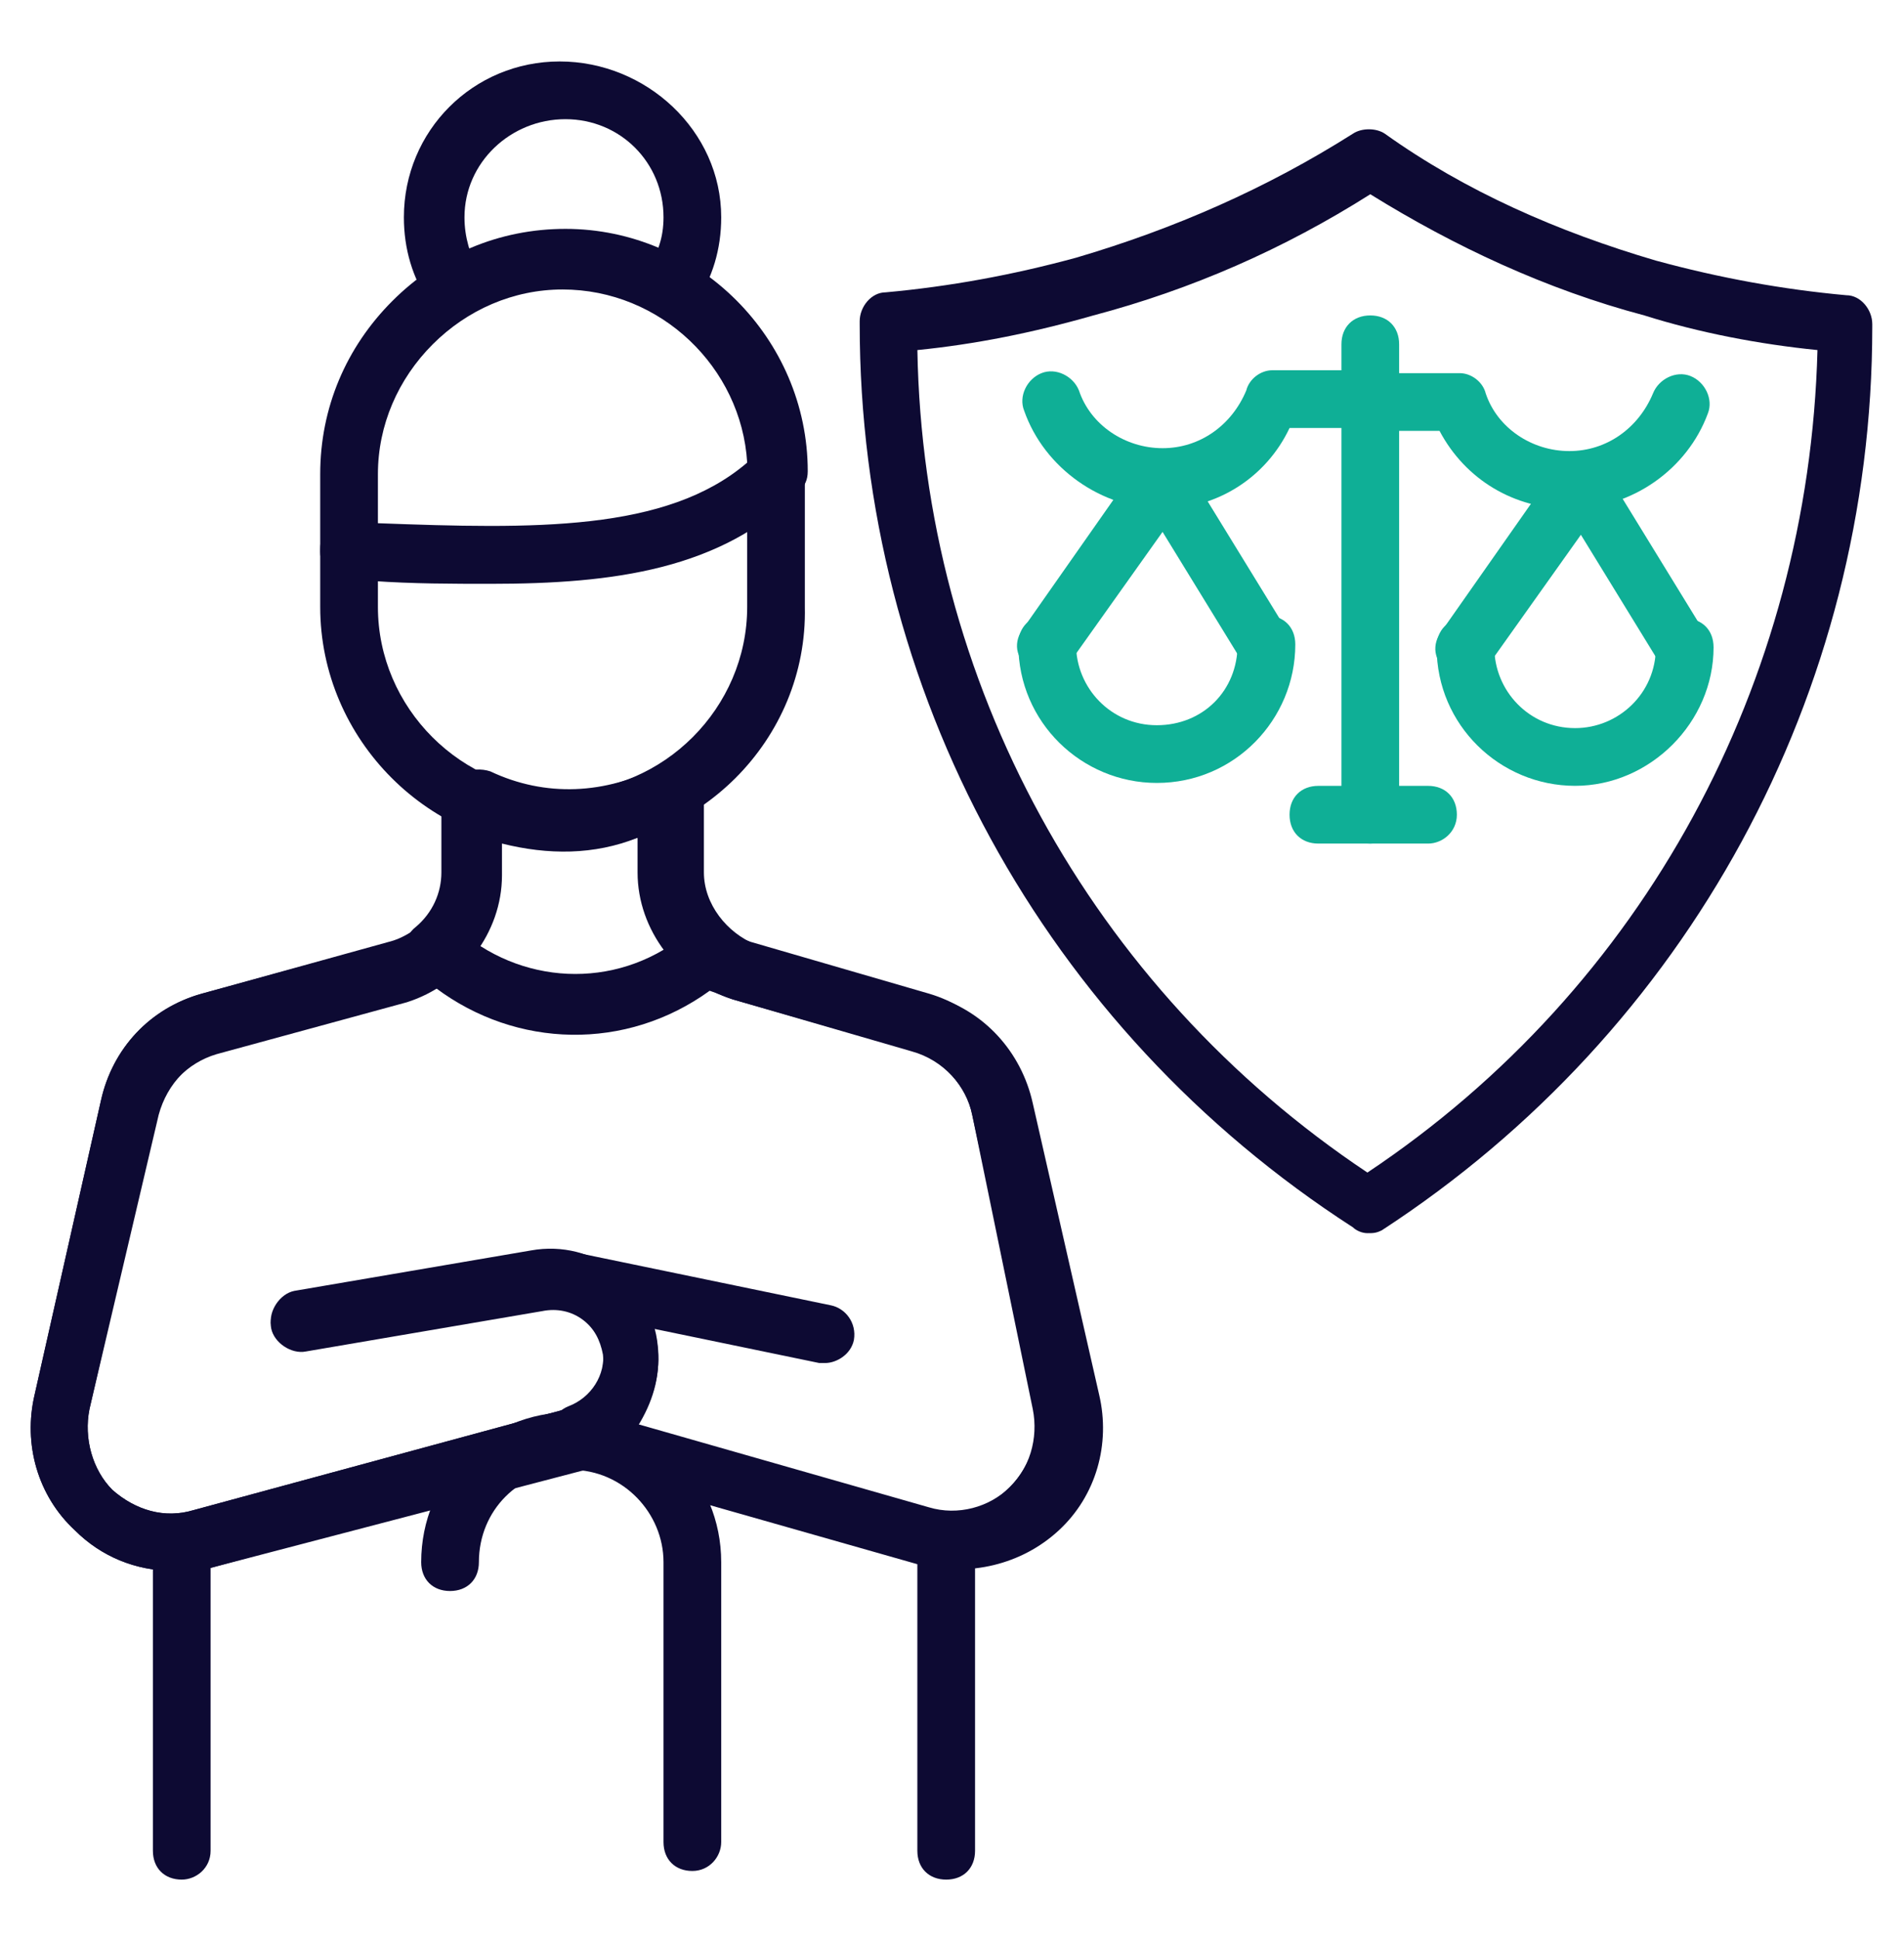 <?xml version="1.0" encoding="UTF-8"?>
<svg xmlns="http://www.w3.org/2000/svg" width="56" height="57" viewBox="0 0 56 57" fill="none">
  <path d="M5.091 46.183C3.988 46.183 2.97 45.759 2.206 44.995C1.103 43.977 0.679 42.45 1.018 41.007L2.97 32.353C3.309 30.826 4.412 29.638 5.94 29.213L11.455 27.686C11.794 27.601 12.049 27.432 12.303 27.262C12.643 27.007 13.152 27.007 13.406 27.262C15.273 28.959 18.073 29.129 20.109 27.517L20.364 27.347C20.703 27.092 21.128 27.092 21.382 27.347C21.552 27.517 21.806 27.601 22.061 27.686L27.321 29.213C28.764 29.638 29.867 30.826 30.206 32.353L32.158 40.923C32.497 42.365 32.073 43.892 30.97 44.91C29.867 45.929 28.34 46.268 26.897 45.929L17.055 43.129L6.194 46.098C5.855 46.183 5.431 46.183 5.091 46.183ZM12.812 29.044C12.558 29.213 12.218 29.298 11.964 29.383L6.449 30.91C5.6 31.165 4.921 31.844 4.667 32.777L2.631 41.432C2.461 42.28 2.715 43.214 3.309 43.807C3.988 44.401 4.837 44.656 5.685 44.401L16.631 41.432C16.8 41.347 17.055 41.347 17.224 41.432L27.321 44.316C28.17 44.571 29.103 44.316 29.697 43.723C30.291 43.129 30.631 42.195 30.461 41.347L28.594 32.777C28.424 31.929 27.746 31.165 26.812 30.91L21.552 29.383C21.297 29.298 21.128 29.213 20.873 29.129C18.412 30.91 15.188 30.826 12.812 29.044Z" fill="#0D0A33"></path>
  <path d="M19.685 9.274C19.515 9.274 19.346 9.189 19.261 9.104C18.837 8.85 18.752 8.341 19.006 7.916C19.346 7.492 19.515 6.983 19.515 6.389C19.515 4.777 18.242 3.504 16.63 3.504C15.018 3.504 13.661 4.777 13.661 6.389C13.661 6.983 13.83 7.492 14.085 8.001C14.339 8.426 14.255 8.935 13.83 9.189C13.406 9.444 12.897 9.359 12.643 8.935C12.133 8.171 11.879 7.323 11.879 6.389C11.879 3.844 13.915 1.807 16.461 1.807C19.006 1.807 21.212 3.844 21.212 6.389C21.212 7.323 20.958 8.171 20.449 8.935C20.279 9.189 20.024 9.274 19.685 9.274Z" fill="#0D0A33"></path>
  <path d="M16.545 24.971C12.642 24.971 9.418 21.747 9.418 17.844V16.147C9.418 15.638 9.757 15.298 10.267 15.298C10.775 15.298 11.115 15.638 11.115 16.147V17.844C11.115 20.813 13.575 23.274 16.545 23.274C19.515 23.274 21.976 20.813 21.976 17.844V13.347C21.976 12.838 22.315 12.498 22.824 12.498C23.333 12.498 23.672 12.838 23.672 13.347V17.844C23.757 21.747 20.533 24.971 16.545 24.971Z" fill="#0D0A33"></path>
  <path d="M14.424 17.165C13.321 17.165 12.133 17.165 10.945 17.08H10.267C9.842 17.08 9.418 16.656 9.418 16.232V13.941C9.418 11.989 10.182 10.207 11.539 8.85C12.897 7.492 14.679 6.729 16.63 6.729C20.533 6.729 23.757 9.953 23.757 13.856C23.757 14.111 23.672 14.28 23.503 14.45C21.212 16.741 18.073 17.165 14.424 17.165ZM11.115 15.383C15.697 15.553 19.6 15.638 21.976 13.601C21.806 10.802 19.43 8.511 16.545 8.511C15.103 8.511 13.745 9.105 12.727 10.123C11.709 11.141 11.115 12.498 11.115 13.941V15.383Z" fill="#0D0A33"></path>
  <path d="M5.091 46.183C3.988 46.183 2.97 45.759 2.206 44.995C1.103 43.977 0.679 42.45 1.018 41.007L2.97 32.353C3.309 30.826 4.412 29.638 5.94 29.213L11.54 27.686C12.473 27.431 13.152 26.583 13.152 25.565V23.444C13.152 23.189 13.321 22.85 13.576 22.765C13.831 22.595 14.17 22.595 14.424 22.68C16.037 23.444 17.818 23.359 19.43 22.51C19.685 22.341 20.024 22.341 20.279 22.51C20.534 22.68 20.703 22.935 20.703 23.274V25.65C20.703 26.583 21.382 27.431 22.23 27.771L27.491 29.298C28.933 29.723 30.037 30.91 30.376 32.438L32.328 41.007C32.667 42.45 32.243 43.977 31.14 44.995C30.037 46.013 28.509 46.353 27.067 46.013L17.224 43.213L6.194 46.098C5.855 46.183 5.431 46.183 5.091 46.183ZM14.764 24.801V25.735C14.764 27.431 13.576 28.959 11.964 29.468L6.364 30.995C5.515 31.25 4.837 31.928 4.582 32.862L2.631 41.431C2.461 42.28 2.715 43.213 3.309 43.807C3.988 44.401 4.837 44.656 5.685 44.401L16.631 41.431H16.715C17.394 41.177 17.818 40.498 17.733 39.819C17.649 39.395 17.479 39.056 17.14 38.801C16.8 38.547 16.376 38.462 15.952 38.547L8.994 39.735C8.57 39.819 8.061 39.48 7.976 39.056C7.891 38.632 8.23 38.123 8.655 38.038L15.612 36.85C16.461 36.68 17.394 36.935 18.073 37.444C18.752 37.953 19.261 38.716 19.346 39.65C19.43 40.498 19.176 41.262 18.752 41.941L27.237 44.401C28.085 44.656 29.018 44.401 29.612 43.807C30.291 43.213 30.546 42.28 30.376 41.431L28.594 32.777C28.424 31.928 27.746 31.165 26.897 30.91L21.552 29.383C19.94 28.874 18.752 27.347 18.752 25.65V24.631C17.479 25.141 16.121 25.141 14.764 24.801Z" fill="#0D0A33"></path>
  <path d="M17.055 43.044C16.715 43.044 16.376 42.789 16.206 42.45C16.037 42.026 16.291 41.516 16.715 41.347C17.394 41.092 17.818 40.413 17.734 39.735C17.649 38.886 16.885 38.292 15.952 38.462L8.994 39.65C8.57 39.735 8.061 39.395 7.976 38.971C7.891 38.547 8.231 38.038 8.655 37.953L15.612 36.765C17.479 36.425 19.176 37.783 19.346 39.565C19.515 41.092 18.582 42.535 17.14 42.959C17.224 43.044 17.14 43.044 17.055 43.044Z" fill="#0D0A33"></path>
  <path d="M20.873 28.959C20.704 28.959 20.534 28.874 20.364 28.789C19.431 28.11 18.837 26.922 18.837 25.735V23.359C18.837 22.85 19.176 22.51 19.685 22.51C20.195 22.51 20.534 22.85 20.534 23.359V25.735C20.534 26.413 20.873 27.092 21.382 27.431C21.722 27.686 21.807 28.28 21.552 28.619C21.382 28.874 21.128 28.959 20.873 28.959Z" fill="#0D0A33"></path>
  <path d="M12.812 28.789C12.557 28.789 12.303 28.704 12.133 28.45C11.794 28.11 11.879 27.517 12.218 27.262C12.727 26.838 12.982 26.244 12.982 25.65V23.529C12.982 23.02 13.321 22.68 13.83 22.68C14.339 22.68 14.678 23.02 14.678 23.529V25.65C14.678 26.838 14.169 27.856 13.321 28.62C13.236 28.789 12.982 28.789 12.812 28.789Z" fill="#0D0A33"></path>
  <path d="M24.267 40.074C24.182 40.074 24.182 40.074 24.097 40.074L16.715 38.547C16.291 38.462 15.952 38.038 16.037 37.529C16.121 37.105 16.546 36.765 17.055 36.85L24.436 38.377C24.861 38.462 25.2 38.886 25.115 39.395C25.03 39.82 24.606 40.074 24.267 40.074Z" fill="#0D0A33"></path>
  <path d="M5.346 55.262C4.836 55.262 4.497 54.923 4.497 54.414V45.335C4.497 44.826 4.836 44.486 5.346 44.486C5.855 44.486 6.194 44.826 6.194 45.335V54.414C6.194 54.923 5.77 55.262 5.346 55.262Z" fill="#0D0A33"></path>
  <path d="M27.83 55.262C27.321 55.262 26.981 54.923 26.981 54.414V45.335C26.981 44.826 27.321 44.486 27.83 44.486C28.339 44.486 28.678 44.826 28.678 45.335V54.414C28.678 54.923 28.339 55.262 27.83 55.262Z" fill="#0D0A33"></path>
  <path d="M20.363 55.008C19.854 55.008 19.515 54.668 19.515 54.159V45.929C19.515 44.486 18.327 43.214 16.8 43.214C15.273 43.214 14.085 44.401 14.085 45.929C14.085 46.438 13.745 46.777 13.236 46.777C12.727 46.777 12.388 46.438 12.388 45.929C12.388 43.468 14.339 41.517 16.8 41.517C19.26 41.517 21.212 43.468 21.212 45.929V54.159C21.212 54.583 20.872 55.008 20.363 55.008Z" fill="#0D0A33"></path>
  <path d="M40.218 36.256C40.049 36.256 39.879 36.171 39.794 36.086C30.715 30.232 25.285 20.305 25.285 9.529V9.444C25.285 9.02 25.625 8.595 26.049 8.595C27.916 8.426 29.782 8.086 31.649 7.577C34.534 6.729 37.249 5.541 39.794 3.929C40.049 3.759 40.473 3.759 40.728 3.929C43.103 5.626 45.819 6.814 48.703 7.662C50.57 8.171 52.437 8.511 54.303 8.68C54.728 8.68 55.067 9.105 55.067 9.529V9.614C55.067 20.389 49.637 30.317 40.643 36.171C40.473 36.256 40.388 36.256 40.218 36.256ZM26.982 10.292C27.152 20.05 32.073 29.044 40.218 34.474C48.364 29.044 53.2 20.05 53.455 10.292C51.758 10.123 49.976 9.783 48.364 9.274C45.479 8.511 42.764 7.238 40.303 5.711C37.758 7.323 35.043 8.511 32.158 9.274C30.376 9.783 28.679 10.123 26.982 10.292Z" fill="#0D0A33"></path>
  <path d="M40.303 24.801C39.794 24.801 39.454 24.462 39.454 23.953V10.123C39.454 9.614 39.794 9.274 40.303 9.274C40.812 9.274 41.151 9.614 41.151 10.123V23.953C41.151 24.377 40.812 24.801 40.303 24.801Z" fill="#0FAF96"></path>
  <path d="M46.327 23.104C44.121 23.104 42.254 21.323 42.254 19.032C42.254 18.523 42.593 18.183 43.102 18.183C43.611 18.183 43.951 18.523 43.951 19.032C43.951 20.304 44.969 21.407 46.327 21.407C47.599 21.407 48.702 20.389 48.702 19.032C48.702 18.523 49.042 18.183 49.551 18.183C50.06 18.183 50.399 18.523 50.399 19.032C50.399 21.238 48.533 23.104 46.327 23.104Z" fill="#0FAF96"></path>
  <path d="M49.551 19.88C49.297 19.88 48.958 19.711 48.788 19.456L46.497 15.723L43.782 19.541C43.527 19.965 43.018 20.05 42.594 19.711C42.17 19.456 42.085 18.947 42.424 18.523L45.818 13.686C45.988 13.432 46.242 13.347 46.497 13.347C46.752 13.347 47.006 13.517 47.176 13.771L50.145 18.608C50.4 19.032 50.23 19.541 49.891 19.795C49.806 19.88 49.721 19.88 49.551 19.88Z" fill="#0FAF96"></path>
  <path d="M37.248 19.795C36.993 19.795 36.654 19.626 36.484 19.371L34.193 15.638L31.478 19.456C31.224 19.88 30.715 19.965 30.29 19.626C29.866 19.371 29.781 18.862 30.121 18.438L33.514 13.601C33.684 13.347 33.939 13.262 34.193 13.262C34.448 13.262 34.702 13.432 34.872 13.686L37.842 18.523C38.096 18.947 37.927 19.456 37.587 19.71C37.587 19.795 37.417 19.795 37.248 19.795Z" fill="#0FAF96"></path>
  <path d="M34.024 23.019C31.818 23.019 29.951 21.238 29.951 18.947C29.951 18.438 30.291 18.098 30.8 18.098C31.309 18.098 31.648 18.438 31.648 18.947C31.648 20.219 32.666 21.322 34.024 21.322C35.382 21.322 36.4 20.304 36.4 18.947C36.4 18.438 36.739 18.098 37.248 18.098C37.757 18.098 38.097 18.438 38.097 18.947C38.097 21.153 36.315 23.019 34.024 23.019Z" fill="#0FAF96"></path>
  <path d="M34.194 14.959C32.412 14.959 30.715 13.771 30.122 12.074C29.952 11.65 30.206 11.141 30.631 10.971C31.055 10.801 31.564 11.056 31.734 11.48C32.073 12.498 33.091 13.177 34.194 13.177C35.297 13.177 36.231 12.498 36.655 11.48C36.74 11.141 37.079 10.886 37.419 10.886H40.303C40.812 10.886 41.152 11.226 41.152 11.735C41.152 12.244 40.812 12.583 40.303 12.583H37.928C37.249 14.026 35.806 14.959 34.194 14.959Z" fill="#0FAF96"></path>
  <path d="M46.157 14.959C44.545 14.959 43.103 14.111 42.339 12.668H40.303C39.794 12.668 39.454 12.329 39.454 11.82C39.454 11.311 39.794 10.971 40.303 10.971H42.933C43.272 10.971 43.612 11.226 43.697 11.565C44.036 12.583 45.054 13.262 46.157 13.262C47.26 13.262 48.194 12.583 48.618 11.565C48.787 11.141 49.297 10.886 49.721 11.056C50.145 11.226 50.4 11.735 50.23 12.159C49.636 13.771 48.024 14.959 46.157 14.959Z" fill="#0FAF96"></path>
  <path d="M42.001 24.802H38.776C38.267 24.802 37.928 24.462 37.928 23.953C37.928 23.444 38.267 23.105 38.776 23.105H42.001C42.51 23.105 42.849 23.444 42.849 23.953C42.849 24.462 42.425 24.802 42.001 24.802Z" fill="#0FAF96"></path>
</svg>
